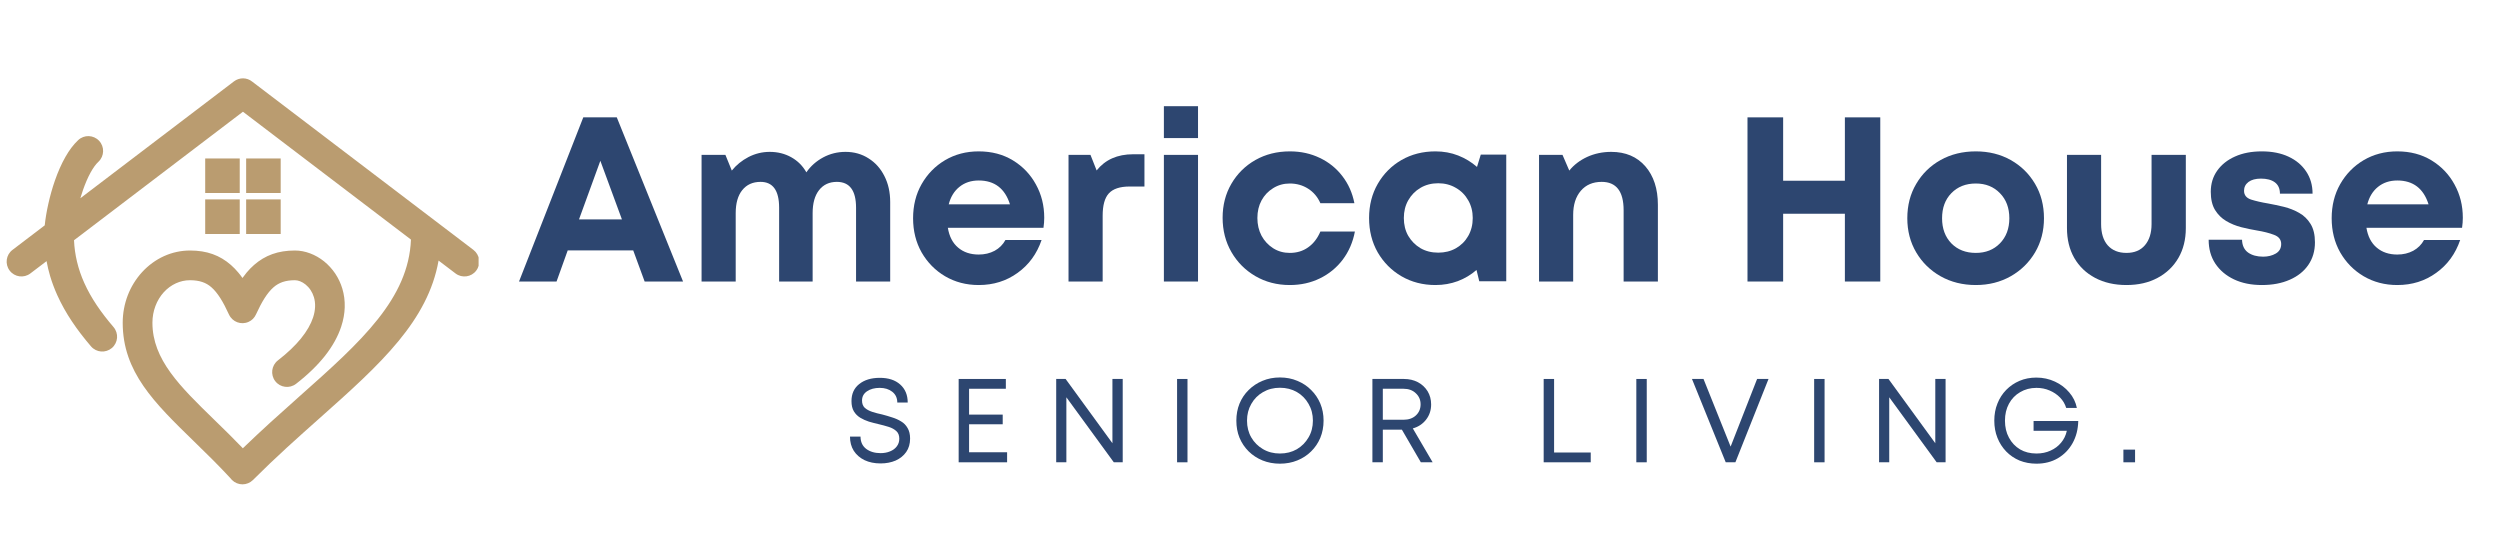 <svg xmlns="http://www.w3.org/2000/svg" xmlns:xlink="http://www.w3.org/1999/xlink" width="415" viewBox="0 0 311.25 67.5" height="90" preserveAspectRatio="xMidYMid meet"><defs><g></g><clipPath id="ae43aade09"><path d="M 0.773 9.754 L 59.586 9.754 L 59.586 60.379 L 0.773 60.379 Z M 0.773 9.754 " clip-rule="nonzero"></path></clipPath></defs><g clip-path="url(#ae43aade09)"><path fill="#ba9c70" d="M 25.918 19.727 L 29.848 19.727 L 29.848 24.027 L 25.547 24.027 L 25.547 19.727 Z M 31.016 19.727 L 34.945 19.727 L 34.945 24.027 L 30.645 24.027 L 30.645 19.727 Z M 25.918 24.824 L 29.848 24.824 L 29.848 29.129 L 25.547 29.129 L 25.547 24.824 Z M 31.016 24.824 L 34.945 24.824 L 34.945 29.129 L 30.645 29.129 L 30.645 24.824 Z M 54.602 32.441 C 53.945 36.168 52.152 39.375 49.629 42.445 C 46.984 45.664 43.551 48.719 39.777 52.078 C 38.449 53.258 37.078 54.48 35.703 55.738 C 34.324 57.004 32.918 58.336 31.496 59.758 C 31.133 60.117 30.66 60.301 30.188 60.301 C 29.715 60.301 29.242 60.117 28.879 59.758 C 28.824 59.695 28.773 59.641 28.723 59.574 C 27.195 57.914 25.609 56.371 24.125 54.926 L 24.121 54.922 C 19.211 50.141 15.277 46.312 15.277 40.18 C 15.277 38.984 15.5 37.836 15.898 36.789 C 16.312 35.703 16.926 34.719 17.684 33.887 C 18.461 33.039 19.391 32.355 20.422 31.887 C 21.418 31.438 22.512 31.188 23.66 31.188 C 24.707 31.188 25.637 31.336 26.477 31.637 C 27.316 31.938 28.062 32.387 28.75 32.988 C 29.078 33.277 29.387 33.594 29.672 33.938 C 29.852 34.148 30.023 34.371 30.188 34.609 C 30.355 34.371 30.527 34.148 30.703 33.938 C 30.992 33.594 31.297 33.277 31.629 32.988 C 32.316 32.387 33.062 31.938 33.902 31.637 C 34.742 31.336 35.668 31.188 36.719 31.188 C 37.344 31.188 37.984 31.309 38.605 31.543 C 39.219 31.773 39.812 32.109 40.352 32.543 C 40.871 32.965 41.344 33.477 41.742 34.066 C 42.113 34.625 42.418 35.254 42.621 35.941 C 42.836 36.652 42.945 37.434 42.918 38.27 C 42.895 39.035 42.754 39.844 42.473 40.688 C 42.086 41.852 41.43 43.078 40.434 44.336 C 39.535 45.465 38.359 46.625 36.855 47.789 C 36.453 48.098 35.961 48.219 35.492 48.156 C 35.023 48.098 34.578 47.859 34.27 47.457 C 33.957 47.055 33.84 46.562 33.898 46.094 C 33.961 45.625 34.199 45.18 34.602 44.867 C 35.812 43.93 36.75 43.027 37.453 42.164 C 38.219 41.227 38.707 40.344 38.977 39.531 C 39.133 39.062 39.211 38.617 39.227 38.203 C 39.246 37.766 39.191 37.363 39.082 36.996 C 38.984 36.672 38.844 36.379 38.672 36.117 C 38.492 35.844 38.273 35.609 38.039 35.418 C 37.824 35.246 37.594 35.109 37.363 35.02 C 37.145 34.934 36.926 34.887 36.719 34.887 C 36.129 34.887 35.629 34.961 35.188 35.109 C 34.762 35.258 34.387 35.473 34.055 35.766 C 33.66 36.109 33.297 36.562 32.941 37.117 C 32.574 37.695 32.223 38.379 31.863 39.16 C 31.773 39.359 31.645 39.543 31.492 39.699 C 31.344 39.848 31.16 39.977 30.953 40.07 C 30.488 40.281 29.984 40.285 29.543 40.121 C 29.102 39.957 28.723 39.621 28.508 39.16 C 28.148 38.375 27.797 37.691 27.434 37.121 C 27.074 36.559 26.711 36.105 26.32 35.766 C 25.988 35.473 25.617 35.254 25.184 35.109 C 24.746 34.961 24.242 34.887 23.656 34.887 C 23.035 34.887 22.445 35.023 21.906 35.27 C 21.34 35.527 20.828 35.906 20.398 36.375 C 19.953 36.863 19.594 37.449 19.348 38.109 C 19.109 38.742 18.977 39.441 18.977 40.18 C 18.977 44.77 22.406 48.105 26.691 52.277 L 26.695 52.281 C 27.293 52.863 27.906 53.461 28.551 54.098 C 29.105 54.652 29.668 55.219 30.234 55.809 C 31.402 54.68 32.562 53.602 33.699 52.562 C 34.938 51.438 36.145 50.363 37.316 49.316 C 41.125 45.934 44.555 42.879 47.043 39.734 C 49.473 36.668 51.016 33.504 51.164 29.828 L 30.246 13.91 L 9.215 29.91 C 9.254 30.832 9.383 31.719 9.586 32.574 C 9.805 33.492 10.109 34.375 10.492 35.223 C 10.918 36.172 11.441 37.098 12.051 38.008 C 12.664 38.922 13.363 39.82 14.133 40.719 C 14.465 41.109 14.609 41.594 14.574 42.062 C 14.535 42.531 14.32 42.992 13.934 43.324 C 13.543 43.652 13.059 43.797 12.59 43.762 C 12.121 43.727 11.66 43.508 11.328 43.121 C 10.457 42.102 9.656 41.07 8.953 40.012 C 8.246 38.953 7.633 37.863 7.121 36.727 C 6.777 35.957 6.48 35.176 6.242 34.375 C 6.062 33.766 5.91 33.145 5.797 32.512 L 3.781 34.043 C 3.375 34.352 2.887 34.465 2.418 34.402 C 1.953 34.34 1.508 34.094 1.203 33.688 C 0.895 33.285 0.781 32.793 0.844 32.328 C 0.906 31.859 1.148 31.418 1.559 31.109 L 5.57 28.055 C 5.648 27.266 5.801 26.34 6.02 25.367 C 6.23 24.418 6.508 23.422 6.84 22.469 C 7.207 21.422 7.645 20.406 8.156 19.516 C 8.617 18.707 9.141 18 9.73 17.449 C 10.098 17.098 10.574 16.934 11.047 16.945 C 11.52 16.961 11.988 17.156 12.336 17.527 C 12.684 17.898 12.852 18.375 12.836 18.848 C 12.824 19.32 12.629 19.785 12.258 20.137 C 11.91 20.457 11.582 20.93 11.273 21.488 C 10.918 22.133 10.602 22.887 10.324 23.68 C 10.211 24.004 10.105 24.34 10.004 24.676 L 10.004 24.68 L 29.133 10.129 C 29.473 9.875 29.871 9.75 30.266 9.754 C 30.668 9.758 31.07 9.895 31.391 10.156 L 58.938 31.109 C 59.34 31.418 59.582 31.859 59.648 32.328 C 59.711 32.793 59.598 33.285 59.289 33.691 C 58.984 34.098 58.539 34.34 58.074 34.402 C 57.605 34.465 57.113 34.352 56.711 34.043 Z M 54.602 32.441 " fill-opacity="1" fill-rule="nonzero"></path></g><g fill="#2d4670" fill-opacity="1"><g transform="translate(64.352, 35.049)"><g><path d="M 15.906 0 L 14.484 -3.875 L 6.328 -3.875 L 4.938 0 L 0.266 0 L 8.266 -20.438 L 12.438 -20.438 L 20.688 0 Z M 10.391 -15.031 L 7.734 -7.734 L 13.078 -7.734 Z M 10.391 -15.031 "></path></g></g></g><g fill="#2d4670" fill-opacity="1"><g transform="translate(85.298, 35.049)"><g><path d="M 19.969 -16.141 C 21.051 -16.141 22.008 -15.867 22.844 -15.328 C 23.688 -14.797 24.344 -14.062 24.812 -13.125 C 25.289 -12.195 25.531 -11.117 25.531 -9.891 L 25.531 0 L 21.281 0 L 21.281 -9.188 C 21.281 -11.332 20.484 -12.406 18.891 -12.406 C 17.953 -12.406 17.211 -12.062 16.672 -11.375 C 16.141 -10.695 15.875 -9.742 15.875 -8.516 L 15.875 0 L 11.703 0 L 11.703 -9.188 C 11.703 -11.332 10.93 -12.406 9.391 -12.406 C 8.422 -12.406 7.66 -12.062 7.109 -11.375 C 6.566 -10.695 6.297 -9.742 6.297 -8.516 L 6.297 0 L 2.047 0 L 2.047 -15.766 L 5.016 -15.766 L 5.812 -13.812 C 6.375 -14.508 7.066 -15.07 7.891 -15.5 C 8.723 -15.926 9.602 -16.141 10.531 -16.141 C 11.531 -16.141 12.426 -15.914 13.219 -15.469 C 14.02 -15.02 14.645 -14.395 15.094 -13.594 C 15.633 -14.375 16.332 -14.992 17.188 -15.453 C 18.039 -15.91 18.969 -16.141 19.969 -16.141 Z M 19.969 -16.141 "></path></g></g></g><g fill="#2d4670" fill-opacity="1"><g transform="translate(112.663, 35.049)"><g><path d="M 17.344 -7.938 C 17.344 -7.531 17.312 -7.113 17.25 -6.688 L 5.344 -6.688 C 5.52 -5.613 5.945 -4.789 6.625 -4.219 C 7.301 -3.645 8.156 -3.359 9.188 -3.359 C 9.926 -3.359 10.586 -3.516 11.172 -3.828 C 11.754 -4.148 12.203 -4.598 12.516 -5.172 L 17.016 -5.172 C 16.43 -3.453 15.438 -2.086 14.031 -1.078 C 12.633 -0.066 11.02 0.438 9.188 0.438 C 7.633 0.438 6.238 0.07 5 -0.656 C 3.77 -1.383 2.797 -2.375 2.078 -3.625 C 1.367 -4.883 1.016 -6.301 1.016 -7.875 C 1.016 -9.457 1.367 -10.875 2.078 -12.125 C 2.797 -13.383 3.77 -14.379 5 -15.109 C 6.238 -15.836 7.633 -16.203 9.188 -16.203 C 10.801 -16.203 12.223 -15.828 13.453 -15.078 C 14.68 -14.328 15.633 -13.328 16.312 -12.078 C 17 -10.836 17.344 -9.457 17.344 -7.938 Z M 9.188 -12.578 C 8.238 -12.578 7.438 -12.312 6.781 -11.781 C 6.133 -11.258 5.691 -10.535 5.453 -9.609 L 13.078 -9.609 C 12.453 -11.586 11.156 -12.578 9.188 -12.578 Z M 9.188 -12.578 "></path></g></g></g><g fill="#2d4670" fill-opacity="1"><g transform="translate(130.984, 35.049)"><g><path d="M 10.094 -15.844 L 11.5 -15.844 L 11.5 -11.828 L 9.656 -11.828 C 8.445 -11.828 7.582 -11.539 7.062 -10.969 C 6.551 -10.406 6.297 -9.484 6.297 -8.203 L 6.297 0 L 2.047 0 L 2.047 -15.766 L 4.781 -15.766 L 5.547 -13.828 C 6.617 -15.172 8.133 -15.844 10.094 -15.844 Z M 10.094 -15.844 "></path></g></g></g><g fill="#2d4670" fill-opacity="1"><g transform="translate(142.857, 35.049)"><g><path d="M 2.047 -17.859 L 2.047 -21.828 L 6.297 -21.828 L 6.297 -17.859 Z M 2.047 0 L 2.047 -15.766 L 6.297 -15.766 L 6.297 0 Z M 2.047 0 "></path></g></g></g><g fill="#2d4670" fill-opacity="1"><g transform="translate(151.2, 35.049)"><g><path d="M 9.375 0.438 C 7.789 0.438 6.363 0.066 5.094 -0.672 C 3.832 -1.41 2.836 -2.41 2.109 -3.672 C 1.379 -4.941 1.016 -6.363 1.016 -7.938 C 1.016 -9.508 1.379 -10.922 2.109 -12.172 C 2.836 -13.422 3.832 -14.406 5.094 -15.125 C 6.363 -15.844 7.797 -16.203 9.391 -16.203 C 10.754 -16.203 11.992 -15.93 13.109 -15.391 C 14.234 -14.859 15.172 -14.102 15.922 -13.125 C 16.672 -12.156 17.172 -11.031 17.422 -9.75 L 13.188 -9.75 C 12.844 -10.531 12.332 -11.133 11.656 -11.562 C 10.988 -11.988 10.227 -12.203 9.375 -12.203 C 8.613 -12.203 7.926 -12.008 7.312 -11.625 C 6.695 -11.25 6.211 -10.738 5.859 -10.094 C 5.516 -9.457 5.344 -8.727 5.344 -7.906 C 5.344 -7.094 5.516 -6.359 5.859 -5.703 C 6.211 -5.055 6.695 -4.535 7.312 -4.141 C 7.926 -3.754 8.613 -3.562 9.375 -3.562 C 10.25 -3.562 11.008 -3.789 11.656 -4.25 C 12.312 -4.707 12.82 -5.363 13.188 -6.219 L 17.484 -6.219 C 17.234 -4.895 16.727 -3.727 15.969 -2.719 C 15.207 -1.719 14.258 -0.941 13.125 -0.391 C 12 0.16 10.75 0.438 9.375 0.438 Z M 9.375 0.438 "></path></g></g></g><g fill="#2d4670" fill-opacity="1"><g transform="translate(169.434, 35.049)"><g><path d="M 14.922 -15.797 L 18.094 -15.797 L 18.094 -0.031 L 14.734 -0.031 L 14.391 -1.438 C 13.711 -0.844 12.938 -0.379 12.062 -0.047 C 11.195 0.273 10.27 0.438 9.281 0.438 C 7.707 0.438 6.297 0.07 5.047 -0.656 C 3.805 -1.383 2.82 -2.375 2.094 -3.625 C 1.375 -4.883 1.016 -6.312 1.016 -7.906 C 1.016 -9.488 1.375 -10.906 2.094 -12.156 C 2.82 -13.414 3.805 -14.406 5.047 -15.125 C 6.297 -15.844 7.707 -16.203 9.281 -16.203 C 10.289 -16.203 11.234 -16.031 12.109 -15.688 C 12.984 -15.344 13.766 -14.867 14.453 -14.266 Z M 9.625 -3.594 C 10.445 -3.594 11.18 -3.773 11.828 -4.141 C 12.484 -4.516 12.992 -5.023 13.359 -5.672 C 13.734 -6.328 13.922 -7.07 13.922 -7.906 C 13.922 -8.727 13.734 -9.461 13.359 -10.109 C 12.992 -10.766 12.484 -11.281 11.828 -11.656 C 11.18 -12.039 10.445 -12.234 9.625 -12.234 C 8.789 -12.234 8.051 -12.039 7.406 -11.656 C 6.77 -11.281 6.266 -10.766 5.891 -10.109 C 5.523 -9.461 5.344 -8.727 5.344 -7.906 C 5.344 -7.07 5.523 -6.332 5.891 -5.688 C 6.266 -5.051 6.77 -4.539 7.406 -4.156 C 8.051 -3.781 8.789 -3.594 9.625 -3.594 Z M 9.625 -3.594 "></path></g></g></g><g fill="#2d4670" fill-opacity="1"><g transform="translate(189.563, 35.049)"><g><path d="M 11.031 -16.141 C 12.82 -16.141 14.238 -15.539 15.281 -14.344 C 16.32 -13.145 16.844 -11.547 16.844 -9.547 L 16.844 0 L 12.578 0 L 12.578 -8.875 C 12.578 -11.227 11.664 -12.406 9.844 -12.406 C 8.75 -12.406 7.883 -12.035 7.25 -11.297 C 6.613 -10.555 6.297 -9.555 6.297 -8.297 L 6.297 0 L 2.047 0 L 2.047 -15.766 L 4.969 -15.766 L 5.812 -13.812 C 6.395 -14.531 7.141 -15.098 8.047 -15.516 C 8.961 -15.93 9.957 -16.141 11.031 -16.141 Z M 11.031 -16.141 "></path></g></g></g><g fill="#2d4670" fill-opacity="1"><g transform="translate(208.263, 35.049)"><g></g></g></g><g fill="#2d4670" fill-opacity="1"><g transform="translate(215.235, 35.049)"><g><path d="M 14.453 -20.438 L 18.859 -20.438 L 18.859 0 L 14.453 0 L 14.453 -8.438 L 6.766 -8.438 L 6.766 0 L 2.328 0 L 2.328 -20.438 L 6.766 -20.438 L 6.766 -12.547 L 14.453 -12.547 Z M 14.453 -20.438 "></path></g></g></g><g fill="#2d4670" fill-opacity="1"><g transform="translate(236.444, 35.049)"><g><path d="M 9.547 0.438 C 7.91 0.438 6.445 0.07 5.156 -0.656 C 3.875 -1.383 2.863 -2.375 2.125 -3.625 C 1.383 -4.883 1.016 -6.301 1.016 -7.875 C 1.016 -9.477 1.383 -10.906 2.125 -12.156 C 2.863 -13.414 3.875 -14.406 5.156 -15.125 C 6.445 -15.844 7.91 -16.203 9.547 -16.203 C 11.16 -16.203 12.609 -15.844 13.891 -15.125 C 15.172 -14.406 16.18 -13.414 16.922 -12.156 C 17.66 -10.906 18.031 -9.477 18.031 -7.875 C 18.031 -6.301 17.66 -4.883 16.922 -3.625 C 16.18 -2.375 15.172 -1.383 13.891 -0.656 C 12.609 0.07 11.16 0.438 9.547 0.438 Z M 9.547 -3.562 C 10.773 -3.562 11.773 -3.957 12.547 -4.75 C 13.328 -5.551 13.719 -6.594 13.719 -7.875 C 13.719 -9.164 13.328 -10.207 12.547 -11 C 11.773 -11.801 10.773 -12.203 9.547 -12.203 C 8.297 -12.203 7.281 -11.801 6.5 -11 C 5.727 -10.207 5.344 -9.164 5.344 -7.875 C 5.344 -6.594 5.727 -5.551 6.5 -4.75 C 7.281 -3.957 8.297 -3.562 9.547 -3.562 Z M 9.547 -3.562 "></path></g></g></g><g fill="#2d4670" fill-opacity="1"><g transform="translate(255.494, 35.049)"><g><path d="M 9.25 0.438 C 7.77 0.438 6.469 0.141 5.344 -0.453 C 4.227 -1.047 3.363 -1.875 2.75 -2.938 C 2.145 -4 1.844 -5.238 1.844 -6.656 L 1.844 -15.766 L 6.094 -15.766 L 6.094 -7.156 C 6.094 -6.02 6.367 -5.133 6.922 -4.5 C 7.484 -3.875 8.258 -3.562 9.25 -3.562 C 10.238 -3.562 11.004 -3.879 11.547 -4.516 C 12.098 -5.16 12.375 -6.039 12.375 -7.156 L 12.375 -15.766 L 16.641 -15.766 L 16.641 -6.656 C 16.641 -5.238 16.332 -4 15.719 -2.938 C 15.102 -1.875 14.238 -1.047 13.125 -0.453 C 12.02 0.141 10.727 0.438 9.25 0.438 Z M 9.25 0.438 "></path></g></g></g><g fill="#2d4670" fill-opacity="1"><g transform="translate(273.961, 35.049)"><g><path d="M 7.641 0.438 C 6.316 0.438 5.16 0.203 4.172 -0.266 C 3.18 -0.734 2.406 -1.391 1.844 -2.234 C 1.289 -3.078 1.016 -4.066 1.016 -5.203 L 5.172 -5.203 C 5.191 -4.492 5.441 -3.961 5.922 -3.609 C 6.41 -3.266 7.035 -3.094 7.797 -3.094 C 8.398 -3.094 8.926 -3.223 9.375 -3.484 C 9.82 -3.742 10.047 -4.141 10.047 -4.672 C 10.047 -5.211 9.75 -5.594 9.156 -5.812 C 8.562 -6.039 7.844 -6.223 7 -6.359 C 6.383 -6.461 5.738 -6.598 5.062 -6.766 C 4.395 -6.941 3.773 -7.195 3.203 -7.531 C 2.641 -7.863 2.176 -8.32 1.812 -8.906 C 1.457 -9.488 1.281 -10.242 1.281 -11.172 C 1.281 -12.172 1.547 -13.047 2.078 -13.797 C 2.617 -14.555 3.359 -15.145 4.297 -15.562 C 5.242 -15.988 6.359 -16.203 7.641 -16.203 C 8.91 -16.203 10.016 -15.984 10.953 -15.547 C 11.898 -15.109 12.633 -14.492 13.156 -13.703 C 13.688 -12.91 13.953 -11.988 13.953 -10.938 L 9.891 -10.938 C 9.891 -11.562 9.68 -12.031 9.266 -12.344 C 8.848 -12.656 8.27 -12.812 7.531 -12.812 C 6.863 -12.812 6.344 -12.672 5.969 -12.391 C 5.602 -12.109 5.422 -11.742 5.422 -11.297 C 5.422 -10.766 5.711 -10.398 6.297 -10.203 C 6.891 -10.016 7.594 -9.852 8.406 -9.719 C 9.051 -9.602 9.711 -9.461 10.391 -9.297 C 11.066 -9.129 11.695 -8.879 12.281 -8.547 C 12.863 -8.223 13.336 -7.766 13.703 -7.172 C 14.066 -6.586 14.25 -5.82 14.25 -4.875 C 14.25 -3.801 13.973 -2.863 13.422 -2.062 C 12.879 -1.27 12.109 -0.656 11.109 -0.219 C 10.117 0.219 8.961 0.438 7.641 0.438 Z M 7.641 0.438 "></path></g></g></g><g fill="#2d4670" fill-opacity="1"><g transform="translate(289.277, 35.049)"><g><path d="M 17.344 -7.938 C 17.344 -7.531 17.312 -7.113 17.25 -6.688 L 5.344 -6.688 C 5.52 -5.613 5.945 -4.789 6.625 -4.219 C 7.301 -3.645 8.156 -3.359 9.188 -3.359 C 9.926 -3.359 10.586 -3.516 11.172 -3.828 C 11.754 -4.148 12.203 -4.598 12.516 -5.172 L 17.016 -5.172 C 16.43 -3.453 15.438 -2.086 14.031 -1.078 C 12.633 -0.066 11.02 0.438 9.188 0.438 C 7.633 0.438 6.238 0.07 5 -0.656 C 3.77 -1.383 2.797 -2.375 2.078 -3.625 C 1.367 -4.883 1.016 -6.301 1.016 -7.875 C 1.016 -9.457 1.367 -10.875 2.078 -12.125 C 2.797 -13.383 3.77 -14.379 5 -15.109 C 6.238 -15.836 7.633 -16.203 9.188 -16.203 C 10.801 -16.203 12.223 -15.828 13.453 -15.078 C 14.68 -14.328 15.633 -13.328 16.312 -12.078 C 17 -10.836 17.344 -9.457 17.344 -7.938 Z M 9.188 -12.578 C 8.238 -12.578 7.438 -12.312 6.781 -11.781 C 6.133 -11.258 5.691 -10.535 5.453 -9.609 L 13.078 -9.609 C 12.453 -11.586 11.156 -12.578 9.188 -12.578 Z M 9.188 -12.578 "></path></g></g></g><g fill="#2d4670" fill-opacity="1"><g transform="translate(105.135, 57.556)"><g><path d="M 4.5 0.141 C 3.738 0.141 3.07 0.004 2.5 -0.266 C 1.926 -0.547 1.477 -0.938 1.156 -1.438 C 0.844 -1.938 0.688 -2.523 0.688 -3.203 L 2 -3.203 C 2 -2.547 2.234 -2.035 2.703 -1.672 C 3.18 -1.316 3.781 -1.141 4.5 -1.141 C 4.926 -1.141 5.316 -1.211 5.672 -1.359 C 6.035 -1.504 6.316 -1.711 6.516 -1.984 C 6.723 -2.254 6.828 -2.57 6.828 -2.938 C 6.828 -3.344 6.707 -3.656 6.469 -3.875 C 6.227 -4.102 5.91 -4.281 5.516 -4.406 C 5.117 -4.531 4.695 -4.645 4.25 -4.75 C 3.844 -4.844 3.441 -4.945 3.047 -5.062 C 2.66 -5.188 2.301 -5.348 1.969 -5.547 C 1.633 -5.754 1.367 -6.02 1.172 -6.344 C 0.973 -6.676 0.875 -7.102 0.875 -7.625 C 0.875 -8.52 1.191 -9.223 1.828 -9.734 C 2.473 -10.254 3.332 -10.516 4.406 -10.516 C 5.477 -10.516 6.32 -10.238 6.938 -9.688 C 7.562 -9.133 7.875 -8.383 7.875 -7.438 L 6.578 -7.438 C 6.578 -8.008 6.367 -8.457 5.953 -8.781 C 5.547 -9.102 5.023 -9.266 4.391 -9.266 C 3.754 -9.266 3.227 -9.125 2.812 -8.844 C 2.395 -8.562 2.188 -8.176 2.188 -7.688 C 2.188 -7.301 2.301 -7 2.531 -6.781 C 2.77 -6.57 3.078 -6.406 3.453 -6.281 C 3.836 -6.156 4.254 -6.047 4.703 -5.953 C 5.109 -5.848 5.516 -5.727 5.922 -5.594 C 6.336 -5.469 6.711 -5.301 7.047 -5.094 C 7.391 -4.895 7.66 -4.617 7.859 -4.266 C 8.066 -3.922 8.172 -3.484 8.172 -2.953 C 8.172 -2.297 8.008 -1.738 7.688 -1.281 C 7.363 -0.82 6.926 -0.469 6.375 -0.219 C 5.82 0.02 5.195 0.141 4.5 0.141 Z M 4.5 0.141 "></path></g></g></g><g fill="#2d4670" fill-opacity="1"><g transform="translate(117.931, 57.556)"><g><path d="M 2.719 -1.25 L 7.453 -1.25 L 7.453 0 L 1.422 0 L 1.422 -10.375 L 7.297 -10.375 L 7.297 -9.156 L 2.719 -9.156 L 2.719 -5.938 L 6.906 -5.938 L 6.906 -4.734 L 2.719 -4.734 Z M 2.719 -1.25 "></path></g></g></g><g fill="#2d4670" fill-opacity="1"><g transform="translate(130.075, 57.556)"><g><path d="M 8.422 -10.375 L 9.703 -10.375 L 9.703 0 L 8.594 0 L 2.688 -8.094 L 2.688 0 L 1.422 0 L 1.422 -10.375 L 2.594 -10.375 L 8.422 -2.375 Z M 8.422 -10.375 "></path></g></g></g><g fill="#2d4670" fill-opacity="1"><g transform="translate(145.124, 57.556)"><g><path d="M 1.422 0 L 1.422 -10.375 L 2.719 -10.375 L 2.719 0 Z M 1.422 0 "></path></g></g></g><g fill="#2d4670" fill-opacity="1"><g transform="translate(153.207, 57.556)"><g><path d="M 6.141 0.172 C 5.359 0.172 4.633 0.035 3.969 -0.234 C 3.312 -0.504 2.738 -0.879 2.25 -1.359 C 1.758 -1.848 1.379 -2.414 1.109 -3.062 C 0.848 -3.707 0.719 -4.414 0.719 -5.188 C 0.719 -5.945 0.848 -6.648 1.109 -7.297 C 1.379 -7.953 1.758 -8.52 2.25 -9 C 2.738 -9.488 3.312 -9.867 3.969 -10.141 C 4.633 -10.422 5.359 -10.562 6.141 -10.562 C 6.93 -10.562 7.656 -10.422 8.312 -10.141 C 8.977 -9.867 9.551 -9.488 10.031 -9 C 10.52 -8.52 10.898 -7.957 11.172 -7.312 C 11.441 -6.664 11.578 -5.957 11.578 -5.188 C 11.578 -4.414 11.441 -3.703 11.172 -3.047 C 10.898 -2.398 10.52 -1.836 10.031 -1.359 C 9.551 -0.879 8.977 -0.504 8.312 -0.234 C 7.656 0.035 6.93 0.172 6.141 0.172 Z M 6.141 -1.094 C 6.93 -1.094 7.633 -1.27 8.25 -1.625 C 8.863 -1.988 9.348 -2.477 9.703 -3.094 C 10.066 -3.707 10.25 -4.406 10.25 -5.188 C 10.25 -5.969 10.066 -6.664 9.703 -7.281 C 9.348 -7.906 8.863 -8.395 8.25 -8.75 C 7.633 -9.102 6.93 -9.281 6.141 -9.281 C 5.359 -9.281 4.656 -9.098 4.031 -8.734 C 3.414 -8.379 2.93 -7.891 2.578 -7.266 C 2.223 -6.648 2.047 -5.957 2.047 -5.188 C 2.047 -4.406 2.223 -3.707 2.578 -3.094 C 2.93 -2.488 3.414 -2.004 4.031 -1.641 C 4.656 -1.273 5.359 -1.094 6.141 -1.094 Z M 6.141 -1.094 "></path></g></g></g><g fill="#2d4670" fill-opacity="1"><g transform="translate(169.442, 57.556)"><g><path d="M 7.453 0 L 5.094 -4.062 L 2.719 -4.062 L 2.719 0 L 1.422 0 L 1.422 -10.375 L 5.359 -10.375 C 6.004 -10.375 6.582 -10.238 7.094 -9.969 C 7.602 -9.695 8.004 -9.32 8.297 -8.844 C 8.586 -8.363 8.734 -7.816 8.734 -7.203 C 8.734 -6.473 8.52 -5.836 8.094 -5.297 C 7.676 -4.766 7.129 -4.406 6.453 -4.219 L 8.922 0 Z M 2.719 -9.156 L 2.719 -5.297 L 5.297 -5.297 C 5.93 -5.297 6.441 -5.473 6.828 -5.828 C 7.223 -6.191 7.422 -6.656 7.422 -7.219 C 7.422 -7.77 7.223 -8.227 6.828 -8.594 C 6.441 -8.969 5.93 -9.156 5.297 -9.156 Z M 2.719 -9.156 "></path></g></g></g><g fill="#2d4670" fill-opacity="1"><g transform="translate(182.935, 57.556)"><g></g></g></g><g fill="#2d4670" fill-opacity="1"><g transform="translate(190.765, 57.556)"><g><path d="M 2.719 -1.219 L 7.281 -1.219 L 7.281 0 L 1.422 0 L 1.422 -10.375 L 2.719 -10.375 Z M 2.719 -1.219 "></path></g></g></g><g fill="#2d4670" fill-opacity="1"><g transform="translate(202.301, 57.556)"><g><path d="M 1.422 0 L 1.422 -10.375 L 2.719 -10.375 L 2.719 0 Z M 1.422 0 "></path></g></g></g><g fill="#2d4670" fill-opacity="1"><g transform="translate(210.384, 57.556)"><g><path d="M 8.375 -10.375 L 9.797 -10.375 L 5.672 0 L 4.469 0 L 0.266 -10.375 L 1.703 -10.375 L 5.078 -1.953 Z M 8.375 -10.375 "></path></g></g></g><g fill="#2d4670" fill-opacity="1"><g transform="translate(224.44, 57.556)"><g><path d="M 1.422 0 L 1.422 -10.375 L 2.719 -10.375 L 2.719 0 Z M 1.422 0 "></path></g></g></g><g fill="#2d4670" fill-opacity="1"><g transform="translate(232.522, 57.556)"><g><path d="M 8.422 -10.375 L 9.703 -10.375 L 9.703 0 L 8.594 0 L 2.688 -8.094 L 2.688 0 L 1.422 0 L 1.422 -10.375 L 2.594 -10.375 L 8.422 -2.375 Z M 8.422 -10.375 "></path></g></g></g><g fill="#2d4670" fill-opacity="1"><g transform="translate(247.571, 57.556)"><g><path d="M 5.609 -5.141 L 11.172 -5.141 C 11.148 -4.109 10.914 -3.191 10.469 -2.391 C 10.02 -1.586 9.406 -0.957 8.625 -0.5 C 7.852 -0.051 6.969 0.172 5.969 0.172 C 5.207 0.172 4.504 0.039 3.859 -0.219 C 3.223 -0.488 2.672 -0.863 2.203 -1.344 C 1.734 -1.832 1.367 -2.398 1.109 -3.047 C 0.848 -3.703 0.719 -4.414 0.719 -5.188 C 0.719 -5.957 0.848 -6.664 1.109 -7.312 C 1.367 -7.969 1.734 -8.535 2.203 -9.016 C 2.672 -9.492 3.223 -9.867 3.859 -10.141 C 4.492 -10.41 5.191 -10.547 5.953 -10.547 C 6.785 -10.547 7.555 -10.379 8.266 -10.047 C 8.973 -9.723 9.566 -9.273 10.047 -8.703 C 10.535 -8.141 10.852 -7.492 11 -6.766 L 9.672 -6.766 C 9.523 -7.254 9.27 -7.688 8.906 -8.062 C 8.539 -8.438 8.109 -8.727 7.609 -8.938 C 7.109 -9.156 6.562 -9.266 5.969 -9.266 C 5.207 -9.266 4.531 -9.086 3.938 -8.734 C 3.344 -8.391 2.879 -7.91 2.547 -7.297 C 2.211 -6.68 2.047 -5.977 2.047 -5.188 C 2.047 -4.383 2.211 -3.676 2.547 -3.062 C 2.879 -2.445 3.336 -1.961 3.922 -1.609 C 4.504 -1.266 5.188 -1.094 5.969 -1.094 C 6.613 -1.094 7.195 -1.211 7.719 -1.453 C 8.25 -1.691 8.688 -2.02 9.031 -2.438 C 9.383 -2.852 9.625 -3.348 9.75 -3.922 L 5.609 -3.922 Z M 5.609 -5.141 "></path></g></g></g><g fill="#2d4670" fill-opacity="1"><g transform="translate(263.347, 57.556)"><g><path d="M 1.016 0 L 1.016 -1.578 L 2.469 -1.578 L 2.469 0 Z M 1.016 0 "></path></g></g></g></svg>